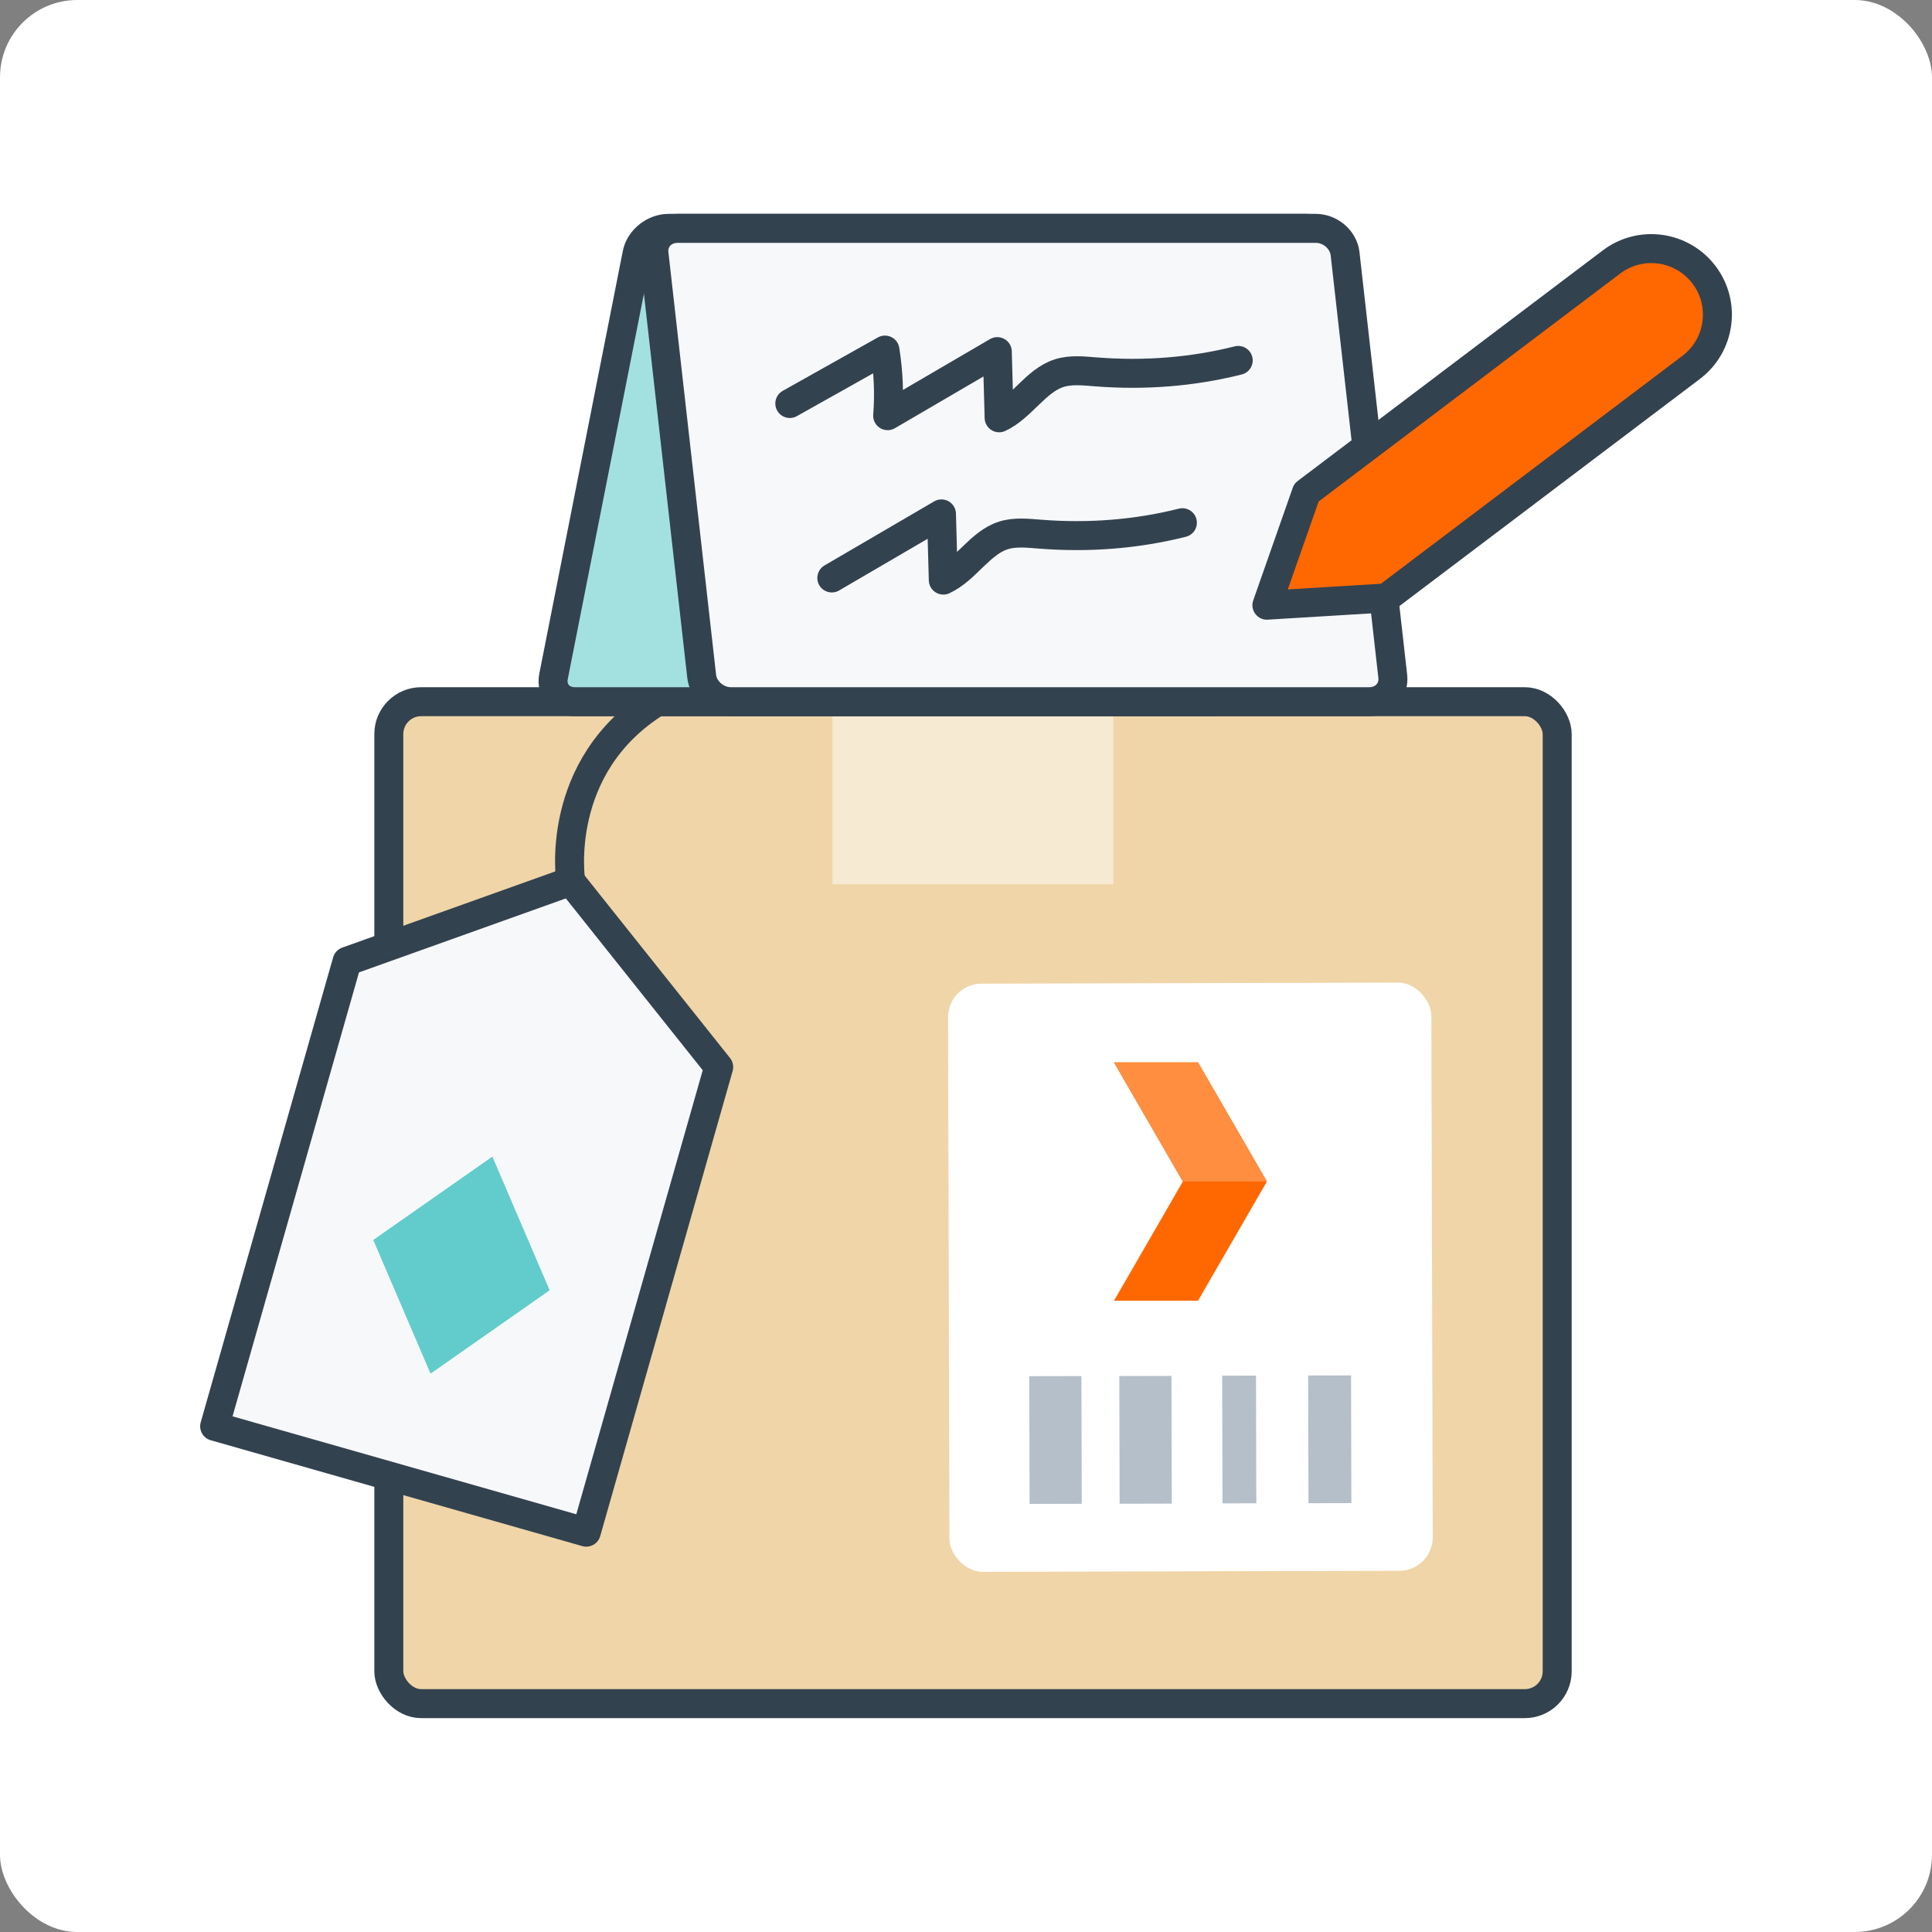 <?xml version="1.0" encoding="UTF-8"?>
<svg id="Layer_1" xmlns="http://www.w3.org/2000/svg" viewBox="0 0 200 200">
  <rect x="0" y="0" width="200" height="200" fill="#808080" stroke="none"/>
  <defs>
    <style>
      .cls-1 {
        fill: #62cccc;
      }

      .cls-2, .cls-3 {
        fill: #ff6800;
      }

      .cls-4, .cls-5, .cls-6, .cls-3, .cls-7 {
        stroke: #33424f;
        stroke-width: 3px;
      }

      .cls-4, .cls-6 {
        fill: #f7f8fa;
      }

      .cls-4, .cls-3, .cls-7 {
        stroke-linecap: round;
        stroke-linejoin: round;
      }

      .cls-5 {
        fill: #a3e1e0;
      }

      .cls-5, .cls-6 {
        stroke-miterlimit: 10;
      }

      .cls-8 {
        fill: #fff;
      }

      .cls-9 {
        fill: #f0d5a8;
      }

      .cls-10 {
        fill: #ff8e40;
      }

      .cls-11 {
        fill: #f7ead3;
      }

      .cls-7 {
        fill: none;
      }

      .cls-12 {
        fill: #b4bfc9;
      }
    </style>
  </defs>
  <rect class="cls-8" x="0" y="0" width="200" height="200" rx="8" ry="8" transform="translate(200 200) rotate(180)"/>
  <g>
    <g>
      <g>
        <g>
          <rect class="cls-9" x="40.25" y="72.64" width="120.95" height="103.72" rx="3.35" ry="3.35"/>
          <rect class="cls-11" x="86.18" y="72.64" width="29.08" height="18.9"/>
          <rect class="cls-7" x="40.25" y="72.64" width="120.95" height="103.72" rx="3.35" ry="3.35"/>
        </g>
        <g>
          <rect class="cls-8" x="98.22" y="101.76" width="50.03" height="60.89" rx="3.45" ry="3.45" transform="translate(246.81 264.1) rotate(179.85)"/>
          <g>
            <rect class="cls-12" x="135.46" y="142.38" width="4.44" height="13.22" transform="translate(275.7 297.65) rotate(179.86)"/>
            <rect class="cls-12" x="126.56" y="142.4" width="3.5" height="13.22" transform="translate(256.96 297.71) rotate(179.86)"/>
            <rect class="cls-12" x="115.89" y="142.43" width="5.4" height="13.22" transform="translate(237.54 297.8) rotate(179.86)"/>
            <rect class="cls-12" x="106.58" y="142.45" width="5.4" height="13.22" transform="translate(218.91 297.86) rotate(179.86)"/>
          </g>
          <g>
            <polygon class="cls-2" points="124.02 109.98 115.32 109.98 122.45 122.31 115.32 134.65 124.02 134.65 131.15 122.31 124.02 109.98"/>
            <polygon class="cls-10" points="131.15 122.31 124.02 109.98 115.32 109.98 122.45 122.31 131.15 122.31"/>
          </g>
        </g>
      </g>
      <g>
        <g>
          <polygon class="cls-4" points="74.4 110.46 60.69 158.61 22.22 147.65 35.93 99.51 59.08 91.23 74.4 110.46"/>
          <polygon class="cls-1" points="44.57 142.2 56.9 133.57 50.97 119.73 38.64 128.36 44.57 142.2"/>
        </g>
        <path class="cls-7" d="M59.08,91.23s-1.85-11.9,8.94-18.59"/>
      </g>
      <g>
        <path class="cls-5" d="M59.52,72.64h66.07c1.51,0,2.96-1.17,3.25-2.61l8.65-43.78c.28-1.44-.71-2.61-2.22-2.61h-66.07c-1.51,0-2.96,1.17-3.25,2.61l-8.65,43.78c-.28,1.44.71,2.61,2.22,2.61Z"/>
        <path class="cls-6" d="M141.74,72.64h-66.07c-1.51,0-2.86-1.17-3.03-2.61l-4.94-43.78c-.16-1.44.93-2.61,2.44-2.61h66.07c1.51,0,2.86,1.17,3.03,2.61l4.94,43.78c.16,1.44-.93,2.61-2.44,2.61Z"/>
        <g>
          <path class="cls-7" d="M81.76,41.77c3.28-1.84,6.57-3.68,9.85-5.53.36,2.27.46,4.57.28,6.79,3.78-2.21,7.56-4.42,11.35-6.63.06,2.28.13,4.57.19,6.85,2.33-1.07,3.78-3.84,6.21-4.62,1.21-.39,2.56-.23,3.87-.13,4.99.39,9.94,0,14.67-1.19"/>
          <path class="cls-7" d="M86.11,59.83c3.78-2.21,7.56-4.42,11.35-6.63.06,2.28.13,4.57.19,6.85,2.33-1.07,3.78-3.84,6.21-4.62,1.21-.39,2.56-.23,3.87-.13,4.99.39,9.94,0,14.67-1.19"/>
        </g>
      </g>
    </g>
    <path class="cls-3" d="M143.48,61.9l-12.33.75,4.09-11.66,31.58-23.87c3.01-2.28,7.3-1.68,9.58,1.33h0c2.28,3.01,1.68,7.3-1.33,9.58l-31.58,23.87Z"/>
  </g>
</svg>